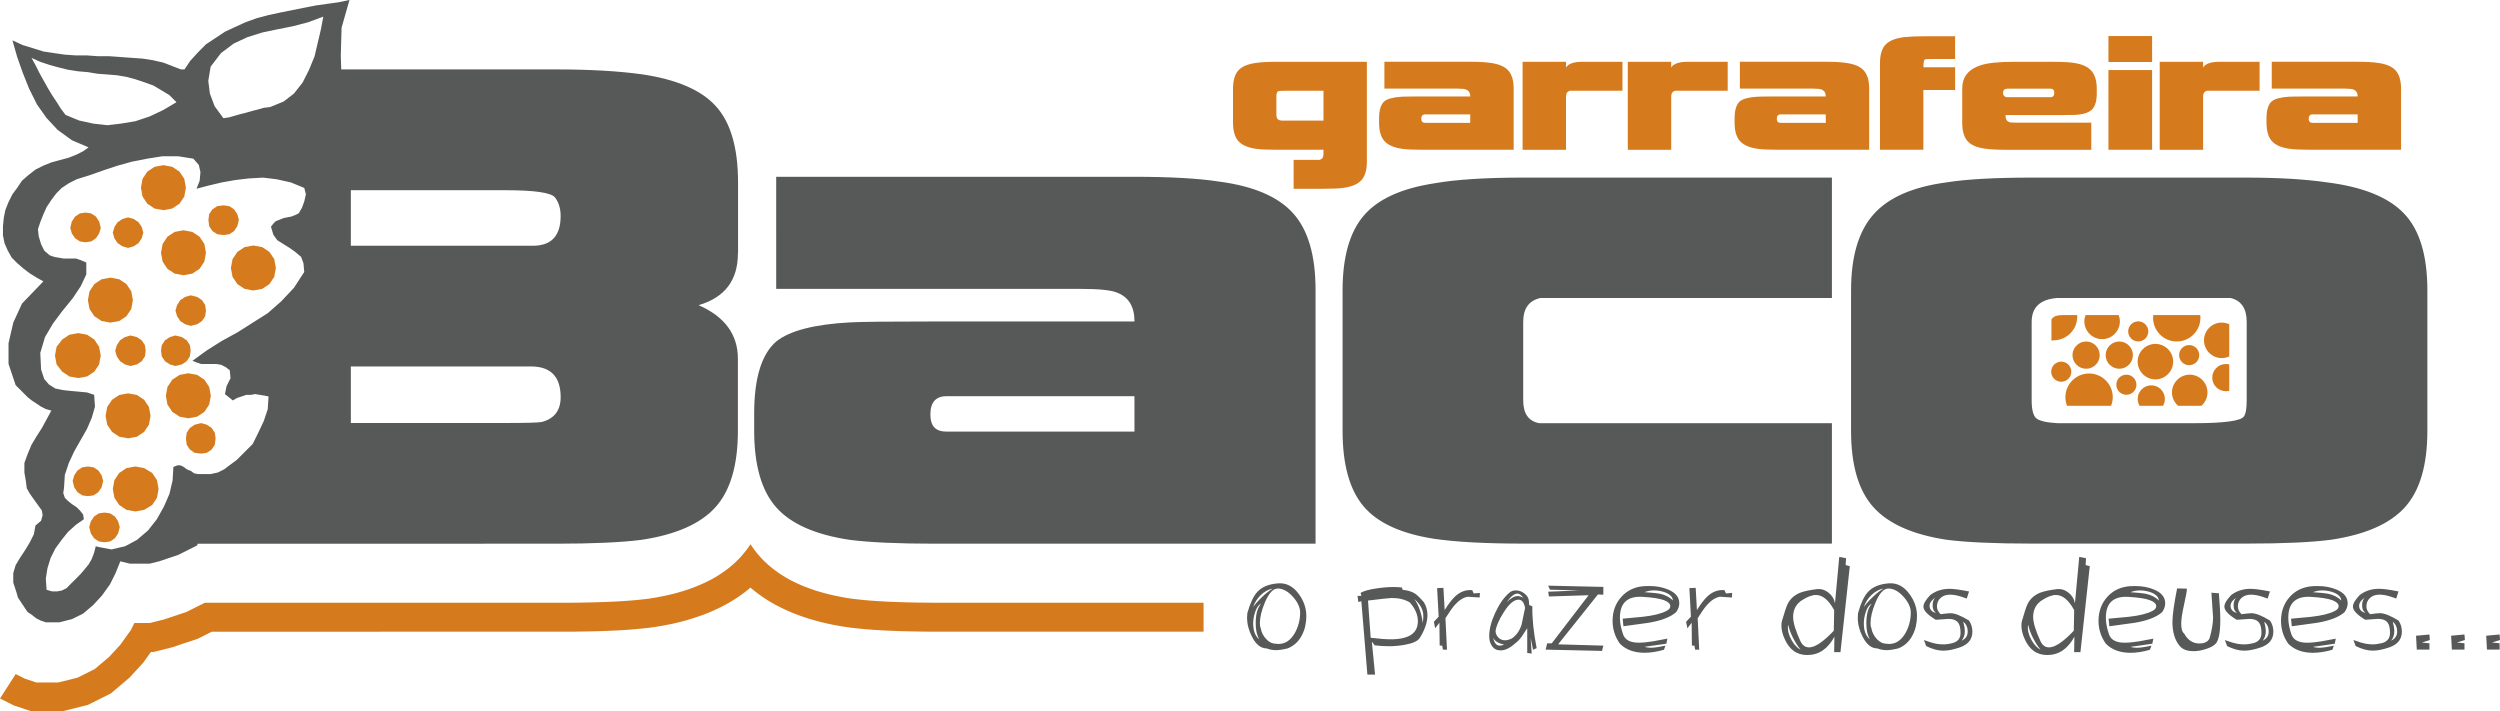 <?xml version="1.0" encoding="UTF-8"?>
<svg id="_Слой_1" data-name="Слой 1" xmlns="http://www.w3.org/2000/svg" viewBox="0 0 765.08 217.72">
  <defs>
    <style>
      .cls-1 {
        fill: #575858;
      }

      .cls-1, .cls-2 {
        fill-rule: evenodd;
      }

      .cls-2, .cls-3 {
        fill: #d57b1d;
      }
    </style>
  </defs>
  <path class="cls-1" d="M761.09,198.8l-.23-4.25,4.1-.38,.12,1.69-2.44,.77,2.32,.23v1.93h-3.87Zm-10.74,0l-.23-4.25,4.09-.38,.12,1.69-2.43,.77,2.31,.23v1.93h-3.86Zm-237.43-11.44c-1.73,1.52-4.57,2.61-8.53,3.25-.79,.13-3.33,.48-7.57,1.04l-.23-2.32c1.36-.13,3.4-.32,6.11-.57,3.27-.36,5.72-.96,7.34-1.82,.74-.38,1.12-.87,1.12-1.46,0-.7-.63-1.29-1.85-1.78-1.32-.52-3.55-.87-6.69-1.05-4.58-.25-6.87,1.87-6.87,6.37,0,1.11,.17,2.31,.5,3.6,.28,1.13,.58,1.92,.89,2.35,.77,1.13,2.23,1.71,4.37,1.71,1.23,0,2.7-.15,4.39-.42,1.47-.28,2.92-.56,4.37-.82l-.31,1.55-6.69,.96c.52,.18,1.17,.28,1.94,.28,1.01,0,2.5-.22,4.48-.66l-.47,1.27c-2.14,.62-4.11,.93-5.91,.93-3.22,0-5.74-.93-7.57-2.78-1.49-2.09-2.24-4.42-2.24-6.99,0-2.91,.9-5.37,2.71-7.37,1.8-1.99,4.15-3.08,7.06-3.26,.39-.02,.89-.03,1.52-.03,2.11,0,4.01,.36,5.72,1.08,2.27,.95,3.4,2.35,3.4,4.2,0,.93-.33,1.84-.97,2.74h0Zm-9.66-6.14c2.32,.16,3.87,.32,4.64,.47,1.73,.36,3.08,1.06,4.06,2.09-.05-1.03-.79-1.84-2.23-2.44-1.11-.43-2.27-.66-3.48-.66-1.05,0-2.04,.18-2.98,.54h0Zm230.75,8.66c.7,1.03,1.04,2.16,1.04,3.4,0,2.34-1.27,3.95-3.82,4.83-1.93,.67-3.63,1.01-5.09,1.01-1.6,0-3.33-.47-5.22-1.4l-.7-1.85,2.08,.7c1.29,.41,2.55,.62,3.79,.62,.95,0,1.91-.13,2.86-.38,1.65-.44,2.47-1.48,2.47-3.13,0-1.44-.24-2.49-.73-3.12-.56-.77-1.55-1.17-2.93-1.17-.18,0-1.48,.1-3.91,.28-2.52-1.53-3.78-2.86-3.78-4.03,0-.9,.69-2.08,2.09-3.55,1.67-1.27,3.64-1.9,5.91-1.9,1.29,0,3.27,.27,5.95,.81l-.7,2.17c-.38-.13-.98-.34-1.81-.62-1.24-.38-2.35-.57-3.33-.57-1.13,0-2.06,.31-2.78,.92-.79,.67-1.2,1.56-1.2,2.67,0,.88,.37,1.67,1.12,2.39,1.49-.2,2.51-.31,3.05-.31,1.29,0,3.17,.74,5.64,2.24h0Zm-10.08-2.4c-.7-.36-1.05-1.1-1.05-2.23s.3-1.89,.89-2.39c-1.21,.79-1.81,1.65-1.81,2.58,0,.54,.19,1.01,.57,1.41,.39,.4,.86,.62,1.4,.64h0Zm7.83,8.58c1.24-.59,1.85-1.52,1.85-2.78s-.44-2.27-1.34-3.02c.31,1.19,.46,2.15,.46,2.9,0,1.15-.32,2.12-.97,2.89h0Zm-14.29-8.69c-1.73,1.52-4.57,2.61-8.54,3.25-.79,.13-3.32,.48-7.57,1.04l-.23-2.32c1.37-.13,3.4-.32,6.11-.57,3.27-.36,5.72-.96,7.34-1.82,.75-.38,1.12-.87,1.12-1.46,0-.7-.63-1.29-1.85-1.78-1.31-.52-3.55-.87-6.68-1.05-4.58-.25-6.88,1.87-6.88,6.37,0,1.11,.17,2.31,.5,3.6,.28,1.13,.58,1.92,.89,2.35,.77,1.13,2.23,1.71,4.37,1.71,1.23,0,2.7-.15,4.41-.42,1.46-.28,2.92-.56,4.36-.82l-.31,1.55-6.68,.96c.51,.18,1.15,.28,1.93,.28,1.01,0,2.5-.22,4.48-.66l-.47,1.27c-2.14,.62-4.1,.93-5.91,.93-3.22,0-5.74-.93-7.57-2.78-1.49-2.09-2.23-4.42-2.23-6.99,0-2.91,.9-5.37,2.7-7.37,1.8-1.99,4.16-3.08,7.08-3.26,.38-.02,.88-.03,1.5-.03,2.11,0,4.01,.36,5.72,1.08,2.27,.95,3.4,2.35,3.4,4.2,0,.93-.33,1.84-.97,2.74h0Zm-9.66-6.14c2.31,.16,3.85,.32,4.63,.47,1.72,.36,3.08,1.06,4.06,2.09-.04-1.03-.79-1.84-2.24-2.44-1.11-.43-2.26-.66-3.48-.66-1.05,0-2.04,.18-2.96,.54h0Zm-46.17,6.14c-1.72,1.52-4.57,2.61-8.54,3.25-.79,.13-3.32,.48-7.57,1.04l-.23-2.32c1.37-.13,3.4-.32,6.11-.57,3.27-.36,5.72-.96,7.34-1.82,.75-.38,1.12-.87,1.12-1.46,0-.7-.62-1.29-1.85-1.78-1.31-.52-3.55-.87-6.69-1.05-4.58-.25-6.87,1.87-6.87,6.37,0,1.11,.17,2.31,.5,3.6,.29,1.13,.58,1.92,.89,2.35,.77,1.13,2.24,1.71,4.38,1.71,1.23,0,2.7-.15,4.39-.42,1.47-.28,2.93-.56,4.37-.82l-.31,1.55-6.69,.96c.52,.18,1.17,.28,1.94,.28,1.01,0,2.5-.22,4.48-.66l-.47,1.27c-2.14,.62-4.11,.93-5.91,.93-3.22,0-5.74-.93-7.57-2.78-1.49-2.09-2.25-4.42-2.25-6.99,0-2.91,.91-5.37,2.71-7.37,1.8-1.99,4.16-3.08,7.06-3.26,.39-.02,.89-.03,1.52-.03,2.11,0,4.01,.36,5.72,1.08,2.27,.95,3.4,2.35,3.4,4.2,0,.93-.33,1.84-.96,2.74h0Zm-9.67-6.14c2.32,.16,3.87,.32,4.64,.47,1.73,.36,3.08,1.06,4.06,2.09-.04-1.03-.79-1.84-2.23-2.44-1.11-.43-2.27-.66-3.48-.66-1.05,0-2.04,.18-2.98,.54h0Zm42.71,8.66c.69,1.03,1.04,2.16,1.04,3.4,0,2.34-1.27,3.95-3.83,4.83-1.92,.67-3.63,1.01-5.1,1.01-1.59,0-3.34-.47-5.21-1.4l-.7-1.85,2.08,.7c1.29,.41,2.55,.62,3.79,.62,.95,0,1.91-.13,2.86-.38,1.64-.44,2.47-1.48,2.47-3.13,0-1.44-.24-2.49-.73-3.12-.57-.77-1.55-1.17-2.93-1.17-.18,0-1.48,.1-3.91,.28-2.52-1.53-3.78-2.86-3.78-4.03,0-.9,.69-2.08,2.09-3.55,1.67-1.27,3.64-1.9,5.91-1.9,1.28,0,3.27,.27,5.95,.81l-.7,2.17c-.38-.13-.99-.34-1.81-.62-1.24-.38-2.35-.57-3.33-.57-1.13,0-2.06,.31-2.78,.92-.79,.67-1.2,1.56-1.2,2.67,0,.88,.37,1.67,1.12,2.39,1.49-.2,2.51-.31,3.05-.31,1.29,0,3.17,.74,5.64,2.24h0Zm-10.09-2.4c-.69-.36-1.04-1.1-1.04-2.23s.3-1.89,.89-2.39c-1.22,.79-1.82,1.65-1.82,2.58,0,.54,.2,1.01,.58,1.41,.39,.4,.85,.62,1.39,.64h0Zm7.85,8.58c1.24-.59,1.85-1.52,1.85-2.78s-.44-2.27-1.36-3.02c.32,1.19,.47,2.15,.47,2.9,0,1.15-.32,2.12-.96,2.89h0Zm-63.05-15.76c-2.3,.28-4.01,.66-5.15,1.12-1.72,.72-2.97,1.87-3.75,3.43-.38,.81-.95,2.5-1.69,5.1-.13,.43-.19,.92-.19,1.47,0,1.33,.36,2.77,1.08,4.3,.72,1.53,1.61,2.69,2.67,3.46,1.15,.85,2.54,1.27,4.17,1.27,3.53,0,6.29-1.87,8.3-5.6l-.08,4.71h1.93l2.86-26.3-1.27-.35,.12-2.09-2.08-.39-1.31,14.18c-.23-1.31-.9-2.39-1.99-3.26-1.1-.86-2.3-1.22-3.61-1.06h0Zm-4.45,3.36c1.62-1.06,3.04-1.58,4.25-1.58,2.04,0,3.9,1.55,5.57,4.63l-.12,6.3c-3.2,3.4-5.72,5.1-7.57,5.1-1.16,0-2.03-.64-2.62-1.9-1.49-3.2-2.24-5.67-2.24-7.46,0-2.21,.91-3.92,2.74-5.1h0Zm-.47,15.14c-1.01-.49-1.92-1.45-2.74-2.89-.77-1.37-1.15-2.65-1.15-3.82,0-.34,.03-.63,.12-.89,.2,1.15,.69,2.5,1.46,4.01,.72,1.42,1.49,2.62,2.32,3.59h0Zm-21.9-8.92c.69,1.03,1.04,2.16,1.04,3.4,0,2.34-1.27,3.95-3.82,4.83-1.93,.67-3.63,1.01-5.1,1.01-1.59,0-3.33-.47-5.21-1.4l-.7-1.85,2.09,.7c1.29,.41,2.55,.62,3.79,.62,.95,0,1.91-.13,2.86-.38,1.64-.44,2.47-1.48,2.47-3.13,0-1.44-.24-2.49-.73-3.12-.57-.77-1.55-1.17-2.93-1.17-.18,0-1.48,.1-3.91,.28-2.52-1.53-3.79-2.86-3.79-4.03,0-.9,.7-2.08,2.1-3.55,1.67-1.27,3.64-1.9,5.91-1.9,1.28,0,3.27,.27,5.95,.81l-.7,2.17c-.38-.13-.99-.34-1.82-.62-1.23-.38-2.34-.57-3.32-.57-1.13,0-2.07,.31-2.78,.92-.79,.67-1.2,1.56-1.2,2.67,0,.88,.37,1.67,1.12,2.39,1.49-.2,2.51-.31,3.05-.31,1.29,0,3.17,.74,5.64,2.24h0Zm-10.09-2.4c-.69-.36-1.04-1.1-1.04-2.23s.3-1.89,.89-2.39c-1.22,.79-1.82,1.65-1.82,2.58,0,.54,.2,1.01,.58,1.41,.39,.4,.85,.62,1.39,.64h0Zm7.85,8.58c1.24-.59,1.85-1.52,1.85-2.78s-.44-2.27-1.36-3.02c.32,1.19,.47,2.15,.47,2.9,0,1.15-.32,2.12-.96,2.89h0Zm-13.67-7.57c0,2.21-.46,4.18-1.36,5.91-1.01,1.94-2.47,3.27-4.36,4.02-1.45,.36-2.65,.54-3.6,.54s-1.91-.18-2.86-.54c-1.75,0-3.23-1.18-4.44-3.52-1.01-1.98-1.51-3.94-1.51-5.88,0-.49,.03-.95,.08-1.39,.85-3.04,1.86-5.2,3.05-6.49,1.42-1.55,3.57-2.43,6.45-2.63,2.45-.16,4.52,.92,6.22,3.24,1.56,2.12,2.33,4.35,2.33,6.73h0Zm-8.78-8.39c-1.42,0-2.73,1.45-3.94,4.33-1.01,2.45-1.5,4.52-1.5,6.23,0,.69,.07,1.17,.23,1.46,.23,1.42,.87,2.65,1.93,3.67,.81,.77,1.66,1.17,2.59,1.2,.33,.05,.66,.07,.96,.07,2.05,0,3.73-1.13,5.02-3.4,1.06-1.93,1.59-4,1.59-6.22,0-1.49-.69-3.04-2.05-4.64-1.57-1.8-3.18-2.71-4.83-2.71h0Zm-5.09,4.68c-.77,.31-1.4,1.2-1.85,2.67-.37,1.15-.55,2.28-.55,3.36,0,2.24,.63,3.85,1.86,4.83-.73-1.21-1.09-2.83-1.09-4.87,0-2.81,.55-4.8,1.63-5.98h0Zm3.63-4.64c-1.33,.18-2.58,.85-3.76,2.01-1.07,1.06-1.83,2.27-2.28,3.63,.68-.99,1.61-2.02,2.79-3.13,1.25-1.21,2.33-2.04,3.25-2.51h0Zm-20.48,.16c-2.3,.28-4,.66-5.13,1.12-1.73,.72-2.98,1.87-3.75,3.43-.39,.81-.95,2.5-1.71,5.1-.13,.43-.19,.92-.19,1.47,0,1.33,.36,2.77,1.08,4.3,.72,1.53,1.61,2.69,2.67,3.46,1.15,.85,2.55,1.27,4.17,1.27,3.53,0,6.3-1.87,8.3-5.6l-.07,4.71h1.93l2.86-26.3-1.27-.35,.12-2.09-2.08-.39-1.31,14.18c-.23-1.31-.9-2.39-1.99-3.26-1.09-.86-2.3-1.22-3.61-1.06h0Zm-4.45,3.36c1.62-1.06,3.04-1.58,4.26-1.58,2.03,0,3.88,1.55,5.56,4.63l-.12,6.3c-3.2,3.4-5.72,5.1-7.57,5.1-1.17,0-2.03-.64-2.63-1.9-1.49-3.2-2.24-5.67-2.24-7.46,0-2.21,.92-3.92,2.74-5.1h0Zm-.46,15.14c-1-.49-1.92-1.45-2.74-2.89-.77-1.37-1.15-2.65-1.15-3.82,0-.34,.04-.63,.12-.89,.2,1.15,.7,2.5,1.47,4.01,.72,1.42,1.49,2.62,2.31,3.59h0Zm-81.87,.04l-.74-3.63,.32,4.8-1.36-.2v-7.57l-1.67,2.55c-.68,.93-1.38,1.65-2.11,2.16-1.55,1.4-3.02,2.08-4.39,2.08-1.15,0-2.03-.45-2.65-1.39-.55-.79-.82-1.79-.82-2.98,0-2.14,.63-4.54,1.88-7.22,1.25-2.68,2.68-4.7,4.3-6.07,.54-.47,1.19-.7,1.94-.7,1.01,0,1.92,.34,2.74,1.01,.74,.59,1.18,1.29,1.27,2.09,0,.05,.04,.52,.12,1.39l.96,.39c-.07,3.71,.36,7.97,1.31,12.79l-1.11,.5Zm-8.12-14.53c1.29-1.26,2.42-1.9,3.37-1.9,.56,0,1.15,.18,1.78,.54-.63-.87-1.24-1.31-1.85-1.31-.91,0-2,.89-3.29,2.67h0Zm-3.36,8.85c.05,.78,.35,1.43,.89,1.97,.54,.54,1.2,.81,1.97,.81,.65,0,1.33-.18,2.08-.54,1.39-.9,2.39-2.3,3.02-4.2l1.08-5.18c-.31-1.67-.98-2.51-2.01-2.51-1.39,0-2.91,1.29-4.55,3.9-1.47,2.32-2.3,4.24-2.48,5.76h0Zm-.73,1.89c.31,1.68,.97,2.52,2,2.52,.41,0,.88-.11,1.4-.32-1.88-.36-3.02-1.09-3.4-2.2h0Zm-22.49,.2c-.59,.92-2.05,1.61-4.41,2.04-1.6,.31-3.27,.47-5.02,.47-1.39,0-2.84-.09-4.33-.28l-.88-1.11,.99,10.08h-2.35l-1.85-22.45-.93,.23-.23-1.89h1.17l-.23-.92c.97-.57,2.62-1.03,4.9-1.36,1.83-.28,3.55-.42,5.14-.42,.98,0,1.85,.05,2.63,.15l.16,.7c1.57,.16,2.82,.53,3.75,1.12,.72,.47,1.66,1.38,2.82,2.74,.7,1.19,1.05,2.49,1.05,3.9,0,2.14-.78,4.47-2.36,7h0Zm-1.62-11.94c1.33,1.91,2.2,4.37,2.58,7.38,.11-.92,.16-1.66,.16-2.2,0-1.85-.91-3.58-2.74-5.18h0Zm-1.39,1.05c-1.55-.93-3.39-1.37-5.53-1.36-.9,.03-3.32,.29-7.27,.78l.82,11.39c2.7,.32,4.74,.47,6.14,.47,5.54,0,8.3-1.84,8.3-5.53,0-1.98-.82-3.9-2.47-5.75h0Zm-31.67,4.13c0,2.21-.46,4.18-1.36,5.91-1.01,1.94-2.46,3.27-4.36,4.02-1.45,.36-2.65,.54-3.6,.54s-1.91-.18-2.86-.54c-1.75,0-3.23-1.18-4.44-3.52-1.01-1.98-1.52-3.94-1.52-5.88,0-.49,.03-.95,.08-1.39,.85-3.04,1.87-5.2,3.05-6.49,1.42-1.55,3.57-2.43,6.45-2.63,2.45-.16,4.52,.92,6.23,3.24,1.55,2.12,2.32,4.35,2.32,6.73h0Zm-8.78-8.39c-1.41,0-2.73,1.45-3.94,4.33-1.01,2.45-1.5,4.52-1.5,6.23,0,.69,.07,1.17,.23,1.46,.23,1.42,.87,2.65,1.92,3.67,.81,.77,1.66,1.17,2.59,1.2,.33,.05,.66,.07,.97,.07,2.05,0,3.74-1.13,5.02-3.4,1.06-1.93,1.59-4,1.59-6.22,0-1.49-.69-3.04-2.05-4.64-1.57-1.8-3.18-2.71-4.83-2.71h0Zm-5.09,4.68c-.77,.31-1.4,1.2-1.85,2.67-.37,1.15-.55,2.28-.55,3.36,0,2.24,.62,3.85,1.86,4.83-.72-1.21-1.09-2.83-1.09-4.87,0-2.81,.55-4.8,1.63-5.98h0Zm3.63-4.64c-1.33,.18-2.58,.85-3.76,2.01-1.07,1.06-1.83,2.27-2.28,3.63,.68-.99,1.61-2.02,2.78-3.13,1.25-1.21,2.33-2.04,3.25-2.51h0Zm50.26-.15l.47,8.73-1.46,1.55,.38,2.01,1.31-1.71,.08,7h.77l.23,1.23h1.24l-.47-9.62c1.18-1.89,2.14-3.23,2.86-4.06,1.29-1.44,2.61-2.28,3.94-2.51l3.67,.23,.07-1.4-1.89,.16-.46-1.01c-1.85-.16-3.53,.42-5.03,1.74-1.01,.88-2.14,2.33-3.4,4.36l-.38-6.8-1.94,.08Zm33.99-.77l.55,1.23,8.96,.23-9.51,.39,.23,1.46,12.14-.38-11.28,14.72h-1.4l-.47,1.93,17.27,.39,.39-1.62-13.84-.39,12.18-15.26,1.66,.07v-2.39l-16.89-.38Zm43.21,.77l.47,8.73-1.47,1.55,.39,2.01,1.31-1.71,.07,7h.77l.23,1.23h1.24l-.47-9.62c1.19-1.89,2.14-3.23,2.86-4.06,1.29-1.44,2.61-2.28,3.94-2.51l3.68,.23,.07-1.4-1.89,.16-.47-1.01c-1.85-.16-3.53,.42-5.02,1.74-1.01,.88-2.14,2.33-3.4,4.36l-.38-6.8-1.94,.08Zm149.25,.07l3.01,.08c0,.67-.28,2.3-.87,4.87-.57,2.57-.87,4.52-.87,5.83,0,1.6,.3,2.59,.89,3.01,1.11,2.04,2.66,3.06,4.64,3.06,1.68,0,2.73-.56,3.17-1.66,.7-2.5,1.05-4.62,1.05-6.34,0,.11-.17-2.4-.51-7.53l2.29,.16c.28,3.45,.43,6.18,.43,8.19,0,3.88-.5,6.32-1.47,7.31-.67,.67-1.73,1.22-3.17,1.65-1.26,.39-2.45,.58-3.56,.58-1.93,0-3.35-.54-4.25-1.62-1.47-1.78-2.2-4.23-2.2-7.34,0-2.03,.48-5.45,1.43-10.24h0Zm73.36,18.74l-.23-4.25,4.1-.38,.12,1.69-2.44,.77,2.32,.23v1.93h-3.87Zm0,0"/>
  <path class="cls-1" d="M225.82,77.56c0,8.21-4,13.48-12.02,15.83,8.02,3.52,12.02,8.99,12.02,16.41v22c0,10.56-2.3,18.37-6.89,23.45-4.59,5.08-12.17,8.41-22.71,9.97-6.07,.78-14.76,1.17-26.09,1.17H60.5l-.16,.53-2.91,1.46-2.91,1.45-5.82,1.95-2.9,.72h-6.07l-2.91-.72-1.46,3.63-1.69,3.4-2.43,3.4-2.67,2.91-3.16,2.67-3.4,1.69-3.88,.97h-4.13l-1.45-.49-1.46-.73-1.21-.96-1.46-.98-.97-1.45-.96-1.46-.98-1.45-.49-1.71-.96-2.91v-2.91l.72-2.43,1.46-2.43,1.45-2.18,1.46-2.43,1.21-2.42,.49-2.67,1.71-1.46,.48-1.69-.23-1.46-2.44-3.39-1.21-1.71-.97-1.69-.24-1.95-.49-2.9v-2.91l.97-2.67,1.22-2.91,1.45-2.43,1.71-2.67,2.9-5.34-1.69-.48-1.45-.73-1.46-.98-1.45-.96-1.22-.98-1.21-1.22-1.22-1.21-1.22-1.22-2.18-6.54v-6.31l1.46-6.31,2.67-5.82,6.54-6.79-2.18-1.22-1.94-1.21-1.94-1.46-1.95-1.69-1.69-1.69-1.22-2.19-.96-2.18-.49-2.42v-2.67l.24-2.67,.49-2.43,.96-2.42,1.22-2.43,1.45-1.95,1.46-2.18,1.94-1.69,2.18-1.71,2.42-1.21,2.43-.98,2.67-.73,2.68-.72,2.42-.97,1.94-.98,1.69-1.21-5.09-2.18-4.36-3.16-3.4-3.64-2.91-4.12-2.43-4.86-1.94-4.85-1.71-4.85-1.45-5.09,3.16,1.45,3.16,.97,3.14,.98,3.16,.48,3.4,.49,3.4,.24h3.39l3.4,.24h3.4l6.8,.49,3.39,.24,3.16,.49,3.16,.72,3.16,1.22,2.29,.88h1.09l1.72-2.58,2.43-2.67,2.42-2.43,5.83-3.87,3.16-1.46,3.16-1.45,3.4-1.22,3.63-.96,3.4-.73,3.64-.73,3.63-.73,3.64-.72,3.4-.49,3.63-.49,3.4-.73-2.42,8.49-.24,8.49,.13,4.28h65.74c10.16,0,18.86,.49,26.09,1.47,10.75,1.56,18.37,4.83,22.86,9.82,4.5,4.99,6.75,12.75,6.75,23.31v21.7Zm517.03,54.29c0,10.53-2.3,18.33-6.88,23.4-4.57,5.06-12.13,8.38-22.66,9.94-5.84,.77-14.53,1.17-26.03,1.17h-65.23c-11.5,0-20.28-.39-26.32-1.17-10.34-1.57-17.8-4.88-22.38-9.94-4.58-5.07-6.87-12.88-6.87-23.4v-42.99c0-10.34,2.29-18.09,6.87-23.25,4.57-5.17,12.04-8.43,22.38-9.8,6.03-.97,14.82-1.46,26.32-1.46h65.23c9.94,0,18.23,.49,24.85,1.46,10.93,1.37,18.78,4.53,23.55,9.5,4.78,4.98,7.17,12.83,7.17,23.55v42.99Zm-55.29-9.36v-23.99c0-4.09-1.65-6.53-4.97-7.31h-52.95c-5.26,.39-7.89,2.83-7.89,7.31v23.99c0,2.92,.49,4.78,1.46,5.56,.98,.78,3.11,1.27,6.43,1.46h41.83c9.17,0,14.23-.68,15.21-2.04,.59-.78,.88-2.43,.88-4.98h0Zm-126.94,43.87h-94.47c-11.51,0-20.58-.49-27.2-1.46-10.14-1.56-17.36-4.87-21.65-9.94s-6.43-12.77-6.43-23.11v-42.99c0-10.14,2.14-17.75,6.43-22.82,4.29-5.06,11.51-8.38,21.65-9.94,6.63-1.17,15.69-1.75,27.2-1.75h94.47v36.85h-89.21c-3.51,.77-5.26,3.22-5.26,7.31v23.99c0,4.1,1.65,6.44,4.97,7.02h89.5v36.85Zm-158.02,.03h-116.4c-11.33,0-20.03-.39-26.09-1.17-10.55-1.56-18.08-4.88-22.58-9.97-4.49-5.08-6.73-12.9-6.73-23.45v-5.28c0-10.76,2.24-18.08,6.73-21.99,4.11-3.32,11.64-5.27,22.58-5.87,3.33-.19,12.02-.28,26.09-.28h60.99c0-4.5-1.76-7.44-5.27-8.8-1.76-.78-5.48-1.17-11.14-1.17h-93.24V54.1h109.37c11.14,0,19.83,.49,26.09,1.46,10.55,1.37,18.13,4.6,22.71,9.68,4.59,5.08,6.89,12.9,6.89,23.46v77.7Zm-55.42-34.3v-10.85h-57.46c-3.33,0-4.99,1.87-4.99,5.57s1.66,5.28,4.99,5.28h57.46ZM154.57,58.21h-47.2v17h55.7c5.67,0,8.5-3.03,8.5-9.09,0-2.34-.58-4.25-1.76-5.72-1.17-1.46-6.26-2.19-15.25-2.19h0Zm8.5,53.95h-55.7v17.29h47.2c6.26,0,9.98-.1,11.14-.29,3.91-.98,5.87-3.53,5.87-7.62,0-6.06-2.84-9.19-8.5-9.38h0ZM68.35,36.15l-2.67-3.64-1.45-3.88-.49-3.89,.73-4.36,3.16-4.13,3.88-2.91,4.13-1.94,4.61-1.45,4.61-.97,4.86-.97,4.61-1.21,4.61-1.71-.73,3.89-.97,4.12-.97,4.13-1.69,4.12-1.95,3.88-2.67,3.4-3.14,2.43-4.13,1.69-1.94,.24-1.71,.49-1.94,.49-1.69,.49-1.95,.49-1.69,.48-1.69,.49-1.71,.24Zm-48.28-.97l-1.46-1.94-1.21-1.94-1.46-2.18-1.45-2.43-1.22-2.19-1.21-2.18-1.22-2.43-1.21-2.18,2.67,1.21,2.91,.97,2.67,.73,2.91,.72,3.14,.49,2.91,.24,2.91,.49,3.16,.24,2.91,.24,2.91,.49,2.67,.72,2.91,.97,2.67,.97,2.42,1.45,2.43,1.46,2.18,2.18-4.12,2.43-4.12,1.94-4.38,1.46-4.36,.72-4.13,.49-4.36-.49-4.37-.96-4.12-1.71Zm10.19,132.23l-.96-.24-.49,1.95-.73,1.94-.97,1.69-1.21,1.46-1.22,1.45-1.45,1.46-1.46,1.45-1.45,1.46-1.46,.72-1.45,.24h-1.46l-1.69-.49-.24-3.39,.49-3.16,.97-3.16,1.45-2.91,1.94-2.67,1.95-2.43,2.42-2.18,2.43-1.7-.24-1.45-.97-1.22-.96-.96-1.46-.98-1.21-.97-.98-.96-.49-1.46,.24-1.69,.24-3.88,1.22-3.63,1.69-3.64,3.87-6.8,1.46-3.39,.98-3.4-.24-3.64-2.19-.73-2.42-.23-2.67-.24-2.18-.24-2.43-.49-1.94-1.22-1.46-1.69-.96-2.91-.24-5.09,1.45-4.85,2.43-4.13,2.91-3.88,3.16-3.88,2.42-3.64,1.71-3.63v-3.64l-1.71-.73-1.45-.49h-3.88l-1.21-.23-1.46-.24-1.45-.49-1.71-1.46-.96-1.94-.73-2.43-.24-2.18,.73-2.19,.96-2.42,.98-2.18,1.45-2.18,1.46-1.94,1.69-1.71,2.19-1.45,2.42-1.22,3.88-1.21,4.13-1.46,4.36-1.45,4.37-1.22,4.85-.96,4.61-.73h4.85l4.62,.73,1.69,1.94,.49,2.18-.24,2.67-.97,2.42,3.64-.96,4.12-.98,4.13-.73,4.12-.49,4.37-.24,4.12,.49,4.37,.97,4.12,1.69,.49,1.95-.49,2.18-.72,1.94-.97,1.69-.98,.49-1.21,.49-1.22,.24-1.21,.24-2.44,.97-.72,.72-.73,.97,.73,2.43,1.21,1.69,1.95,1.22,1.94,1.22,1.69,1.21,1.71,1.46,.72,1.94,.24,2.67-3.16,4.85-3.88,4.13-4.13,3.63-9.21,5.83-4.86,2.67-4.61,2.91-4.36,3.16,1.21,.49,1.46,.49h4.61l1.46,.24,1.45,.72,1.22,.97,.23,2.43-1.21,2.42-.49,2.43,2.42,1.95,1.22-.73,1.45-.49,1.46-.49h1.45l1.22-.24,1.45,.24,1.46,.24,1.21,.24-.24,3.88-1.21,3.63-1.71,3.64-1.69,3.4-4.85,4.85-1.95,1.45-1.94,1.46-1.94,.97-2.18,.48h-3.88l-1.21-.24-.97-.72-1.22-.49-.97-.73-.97-.49h-.98l-1.21,.49-.24,4.13-.97,4.12-1.69,3.89-2.18,3.88-2.67,3.4-3.4,2.91-3.64,1.94-4.12,.97-3.89-.73Zm0,0"/>
  <rect class="cls-3" x="645.25" y="21.44" width="13.36" height="24.39"/>
  <rect class="cls-3" x="645.25" y="11.03" width="13.36" height="7.94"/>
  <path class="cls-2" d="M598.31,27.55h-9.7v18.28h-13.28V19.4c0-2.63,.56-4.53,1.69-5.73,1.12-1.2,3-1.96,5.62-2.29,1.59-.18,3.6-.28,6.05-.28h9.63v6.96h-6.74c-1.55,0-2.39,.04-2.53,.14-.28,.19-.42,.99-.42,2.39h9.7v6.96Zm0,0"/>
  <path class="cls-2" d="M528.73,27.77h-16.02c-.85,.19-1.27,.77-1.27,1.76v16.31h-13.28V18.91h13.28v1.75c.71-1.17,2.39-1.75,5.06-1.75h12.23v8.85Zm0,0"/>
  <path class="cls-2" d="M496.53,27.77h-16.02c-.85,.19-1.26,.77-1.26,1.76v16.31h-13.29V18.91h13.29v1.75c.7-1.17,2.38-1.75,5.05-1.75h12.23v8.85Zm0,0"/>
  <path class="cls-2" d="M734.8,45.83h-27.9c-2.71,0-4.8-.09-6.26-.29-2.52-.37-4.33-1.17-5.41-2.39-1.07-1.22-1.61-3.09-1.61-5.62v-1.26c0-2.57,.54-4.33,1.61-5.27,.98-.79,2.79-1.26,5.41-1.41,.81-.04,2.89-.07,6.26-.07h14.62c0-1.08-.42-1.78-1.27-2.11-.42-.19-1.31-.29-2.67-.29h-22.35v-8.22h26.22c2.67,0,4.75,.12,6.26,.35,2.53,.33,4.34,1.1,5.44,2.32,1.1,1.22,1.65,3.09,1.65,5.63v18.63Zm-13.28-8.23v-2.59h-13.78c-.79,0-1.2,.44-1.2,1.33,0,.84,.4,1.26,1.2,1.26h13.78Zm0,0"/>
  <path class="cls-2" d="M641.68,28.54c0,2.34-.48,3.99-1.44,4.96-.97,.95-2.64,1.52-5.03,1.65-.66,.04-2.94,.07-6.88,.07h-14.55c-.09,1.31,.42,2.07,1.55,2.26,.43,.04,1.2,.06,2.32,.06h22.35v8.3h-26.22c-2.72,0-4.87-.12-6.47-.36-2.48-.37-4.23-1.17-5.26-2.38-1.04-1.22-1.55-3.09-1.55-5.62v-10.34c0-3.56,1.87-5.95,5.62-7.17,2.15-.7,5.51-1.05,10.05-1.05h12.16c3,0,5.16,.12,6.47,.35,2.44,.37,4.19,1.18,5.26,2.43,1.08,1.24,1.62,3.08,1.62,5.52v1.33Zm-14.2,1.2c.79,0,1.2-.44,1.2-1.33s-.4-1.27-1.2-1.27h-13.07c-.94,0-1.41,.43-1.41,1.27,0,.89,.47,1.33,1.41,1.33h13.07Zm0,0"/>
  <path class="cls-2" d="M572.03,45.83h-27.9c-2.72,0-4.81-.09-6.26-.29-2.53-.37-4.33-1.17-5.41-2.39-1.08-1.22-1.62-3.09-1.62-5.62v-1.26c0-2.57,.54-4.33,1.62-5.27,.98-.79,2.78-1.26,5.41-1.41,.79-.04,2.88-.07,6.26-.07h14.61c0-1.08-.42-1.78-1.26-2.11-.43-.19-1.31-.29-2.68-.29h-22.34v-8.22h26.21c2.68,0,4.77,.12,6.26,.35,2.53,.33,4.35,1.1,5.45,2.32,1.1,1.22,1.65,3.09,1.65,5.63v18.63Zm-13.29-8.23v-2.59h-13.78c-.79,0-1.2,.44-1.2,1.33,0,.84,.4,1.26,1.2,1.26h13.78Zm0,0"/>
  <path class="cls-2" d="M463.22,45.83h-27.9c-2.71,0-4.8-.09-6.25-.29-2.53-.37-4.34-1.17-5.41-2.39-1.08-1.22-1.62-3.09-1.62-5.62v-1.26c0-2.57,.54-4.33,1.62-5.27,.98-.79,2.79-1.26,5.41-1.41,.79-.04,2.88-.07,6.25-.07h14.63c0-1.08-.43-1.78-1.27-2.11-.41-.19-1.3-.29-2.67-.29h-22.34v-8.22h26.21c2.67,0,4.75,.12,6.26,.35,2.53,.33,4.34,1.1,5.44,2.32,1.1,1.22,1.65,3.09,1.65,5.63v18.63Zm-13.28-8.23v-2.59h-13.78c-.79,0-1.2,.44-1.2,1.33,0,.84,.4,1.26,1.2,1.26h13.78Zm0,0"/>
  <path class="cls-2" d="M418.31,49.48c0,2.53-.55,4.41-1.65,5.63-1.1,1.22-2.91,2.01-5.44,2.38-1.45,.19-3.54,.28-6.26,.28h-9.07v-8.85h7.87c.85-.15,1.27-.73,1.27-1.76v-1.33h-14.41c-2.71,0-4.8-.09-6.26-.29-2.52-.37-4.33-1.17-5.41-2.39-1.07-1.22-1.61-3.11-1.61-5.68v-10.26c0-2.53,.54-4.41,1.61-5.63,1.08-1.22,2.89-1.99,5.41-2.32,1.55-.23,3.63-.35,6.26-.35h27.69v30.57Zm-13.28-21.72h-10.61c-1.74,0-2.81,.04-3.2,.14-.4,.1-.6,.64-.6,1.62v5.69c0,1.13,.58,1.69,1.76,1.69h12.65v-9.14Zm0,0"/>
  <path class="cls-2" d="M368.34,193.32h-83.2s-1.06-.01-1.06-.01l-1.05-.02h-1.04s-1.02-.02-1.02-.02l-1.02-.02-.99-.02-.97-.02-.97-.03-.95-.02-.94-.03-.92-.03-.91-.04-.9-.04-.89-.04-.87-.04-.86-.04-1.68-.11-1.63-.11-.79-.07-.78-.06-.78-.07-.75-.07-.75-.07-.74-.08-.72-.08-.72-.08-.9-.12-1.38-.21-1.21-.2-1.2-.22-1.19-.23-1.17-.24-1.17-.27-1.17-.28-1.15-.31-1.13-.32-1.12-.33-1.12-.36-1.11-.37-1.09-.39-1.08-.41-1.08-.43-1.08-.47-1.06-.49-1.05-.5-1.03-.53-1.03-.55-1.02-.58-.99-.6-.98-.64-.97-.66-.95-.69-.94-.72-.92-.74-.49-.42-.6,.51-.92,.73-.94,.71-.95,.68-.97,.66-.99,.62-.99,.59-1.02,.58-1.03,.55-1.03,.52-1.05,.5-1.06,.49-1.08,.46-1.08,.43-1.08,.41-2.2,.76-1.12,.35-1.12,.34-1.14,.32-1.15,.3-1.15,.28-1.17,.27-1.18,.24-1.18,.23-1.2,.22-1.21,.2-1.38,.21-.9,.12-.72,.08-.72,.08-.74,.08-.75,.07-.75,.07-.78,.07-.78,.06-.79,.07-1.63,.11-1.67,.11-.86,.04-.87,.04-.89,.04-.9,.04-.91,.04-.92,.03-.94,.03-.95,.02-.96,.03-.98,.02-.99,.02-1.02,.02h-1.02s-1.04,.02-1.04,.02l-1.05,.02h-2.14s-108.19,.01-108.19,.01l-4.38,2.19-4.15,1.37-3.59,1.21-5.73,1.43h-.79l-2.36,3.3-4.19,4.56-5.68,4.81-7.08,3.54-7.93,1.98H9.67l-5.39-1.8-4.28-2.14,4.8-7.49,2.87,1.44,3.44,1.14h6.7l5.93-1.48,5.25-2.63,4.44-3.75,3.45-3.76,3.18-4.45,1.06-2.13h4.72l4.33-1.08,3.27-1.09,3.55-1.19,5.69-2.84h111.3s2.07-.03,2.07-.03h1.01s1-.02,1-.02l.98-.02,.97-.02,.95-.02,.94-.02,.92-.03,.91-.03,.89-.03,.88-.03,.87-.04,.86-.03,.84-.04,.82-.05,.81-.04,.79-.05,1.55-.11,.75-.05,.74-.06,1.44-.13,1.38-.15,1.33-.15,.74-.09,1.18-.18,1.09-.18,1.08-.2,1.07-.21,1.05-.22,1.04-.23,2.03-.51,.99-.29,.97-.28,.98-.31,.95-.32,.93-.34,.93-.35,.91-.37,.9-.38,.89-.4,.87-.41,.85-.43,.85-.44,.83-.48,.82-.49,.79-.5,.77-.53,.76-.54,.75-.56,.73-.58,.7-.59,.7-.62,.67-.64,.66-.66,.62-.68,.62-.71,.59-.72,.58-.74,.54-.76,.53-.78,.04-.05,.5,.76,.54,.76,.55,.74,.58,.72,.62,.71,.62,.69,.65,.67,.66,.63,.69,.63,.71,.6,.72,.59,.74,.56,.76,.55,.77,.52,.79,.51,.81,.49,.82,.47,.84,.46,.85,.44,.87,.41,.89,.4,.9,.39,.91,.36,.92,.35,.93,.34,.95,.33,.97,.31,.98,.28,.99,.28,1.01,.27,1.02,.25,1.04,.23,1.05,.22,1.07,.21,1.08,.2,1.09,.18,1.17,.18,.75,.09,.66,.07,.67,.07,1.38,.15,1.44,.13,.74,.06,.75,.05,1.55,.11,.79,.05,.82,.04,.82,.05,.83,.04,.86,.03,.87,.04,.88,.03,.89,.03,.91,.03,.92,.03,.94,.02,.95,.02,.96,.02,.99,.02h.99s1.01,.02,1.01,.02l2.08,.02h1.06s82.08,.01,82.08,.01v8.84Zm0,0"/>
  <path class="cls-2" d="M63.78,67.26l.24,1.97,.98,1.47,1.48,.98,1.96,.25,1.73-.25,1.47-.98,.98-1.47,.49-1.97-.49-1.72-.98-1.47-1.47-.98-1.73-.25-1.96,.25-1.48,.98-.98,1.47-.24,1.72Zm0,0"/>
  <path class="cls-2" d="M49.27,107.34l.24,1.73,.98,1.47,1.48,.98,1.72,.49,1.97-.49,1.47-.98,.98-1.47,.24-1.73-.24-1.72-.98-1.48-1.47-.98-1.97-.49-1.72,.49-1.48,.98-.98,1.48-.24,1.72Zm0,0"/>
  <path class="cls-2" d="M35.26,107.34l.49,1.73,.99,1.47,1.47,.98,1.72,.49,1.97-.49,1.47-.98,.98-1.47,.24-1.73-.24-1.72-.98-1.48-1.47-.98-1.97-.49-1.72,.49-1.47,.98-.99,1.48-.49,1.72Zm0,0"/>
  <path class="cls-2" d="M34.52,71.2l.49,1.72,.98,1.48,1.48,.98,1.72,.49,1.73-.49,1.47-.98,.98-1.48,.49-1.72-.49-1.73-.98-1.47-1.47-.98-1.73-.49-1.72,.49-1.48,.98-.98,1.47-.49,1.73Zm0,0"/>
  <path class="cls-2" d="M56.9,134.15l.24,1.97,.98,1.47,1.47,.99,1.97,.24,1.73-.24,1.47-.99,.98-1.47,.24-1.97-.24-1.72-.98-1.48-1.47-.98-1.73-.49-1.97,.49-1.47,.98-.98,1.48-.24,1.72Zm0,0"/>
  <path class="cls-2" d="M22.23,147.18l.49,1.96,.98,1.48,1.48,.98,1.72,.24,1.73-.24,1.47-.98,.99-1.48,.49-1.96-.49-1.72-.99-1.47-1.47-.98-1.73-.24-1.72,.24-1.48,.98-.98,1.47-.49,1.72Zm0,0"/>
  <path class="cls-2" d="M53.7,95.05l.5,1.73,.97,1.47,1.48,.98,1.72,.49,1.97-.49,1.47-.98,.98-1.47,.24-1.73-.24-1.72-.98-1.48-1.47-.98-1.97-.49-1.72,.49-1.48,.98-.97,1.48-.5,1.72Zm0,0"/>
  <path class="cls-2" d="M32.31,127.26l.49,2.7,1.48,2.21,2.21,1.48,2.7,.49,2.71-.49,2.21-1.48,1.47-2.21,.49-2.7-.49-2.7-1.47-2.21-2.21-1.48-2.71-.49-2.7,.49-2.21,1.48-1.48,2.21-.49,2.7Zm0,0"/>
  <path class="cls-2" d="M26.9,91.85l.5,2.71,1.47,2.21,2.21,1.47,2.7,.49,2.71-.49,2.21-1.47,1.47-2.21,.49-2.71-.49-2.7-1.47-2.21-2.21-1.47-2.71-.5-2.7,.5-2.21,1.47-1.47,2.21-.5,2.7Zm0,0"/>
  <path class="cls-2" d="M70.66,82.02l.5,2.7,1.47,2.21,2.21,1.47,2.7,.5,2.71-.5,2.21-1.47,1.47-2.21,.5-2.7-.5-2.71-1.47-2.21-2.21-1.47-2.71-.5-2.7,.5-2.21,1.47-1.47,2.21-.5,2.71Zm0,0"/>
  <path class="cls-2" d="M16.82,108.82l.5,2.71,1.71,2.21,2.21,1.47,2.71,.5,2.7-.5,2.21-1.47,1.47-2.21,.5-2.71-.5-2.7-1.47-2.21-2.21-1.47-2.7-.5-2.71,.5-2.21,1.47-1.71,2.21-.5,2.7Zm0,0"/>
  <path class="cls-2" d="M50.76,121.11l.49,2.71,1.47,2.22,2.21,1.47,2.71,.5,2.7-.5,2.21-1.47,1.47-2.22,.5-2.71-.5-2.7-1.47-2.21-2.21-1.47-2.7-.5-2.71,.5-2.21,1.47-1.47,2.21-.49,2.7Zm0,0"/>
  <path class="cls-2" d="M43.13,57.44l.49,2.7,1.47,2.21,2.21,1.47,2.71,.5,2.7-.5,2.21-1.47,1.48-2.21,.49-2.7-.49-2.71-1.48-2.21-2.21-1.47-2.7-.5-2.71,.5-2.21,1.47-1.47,2.21-.49,2.71Zm0,0"/>
  <path class="cls-2" d="M49.27,77.35l.5,2.71,1.47,2.21,2.21,1.47,2.7,.49,2.71-.49,2.21-1.47,1.47-2.21,.49-2.71-.49-2.7-1.47-2.21-2.21-1.47-2.71-.5-2.7,.5-2.21,1.47-1.47,2.21-.5,2.7Zm0,0"/>
  <path class="cls-2" d="M34.52,149.64l.49,2.7,1.48,2.21,2.21,1.48,2.7,.49,2.71-.49,2.46-1.48,1.47-2.21,.49-2.7-.49-2.7-1.47-2.21-2.46-1.48-2.71-.49-2.7,.49-2.21,1.48-1.48,2.21-.49,2.7Zm0,0"/>
  <path class="cls-2" d="M21.49,69.73l.5,1.72,.99,1.47,1.47,.98,1.72,.24,1.72-.24,1.47-.98,.98-1.47,.5-1.72-.5-1.97-.98-1.48-1.47-.98-1.72-.25-1.72,.25-1.47,.98-.99,1.48-.5,1.97Zm0,0"/>
  <path class="cls-2" d="M27.3,161.28l.5,1.96,.98,1.48,1.47,.99,1.72,.24,1.73-.24,1.47-.99,.98-1.48,.5-1.96-.5-1.73-.98-1.47-1.47-.98-1.73-.24-1.72,.24-1.47,.98-.98,1.47-.5,1.73Zm0,0"/>
  <path class="cls-2" d="M669.96,105.6c-1.71,0-3.08,1.39-3.08,3.08s1.38,3.08,3.08,3.08,3.08-1.39,3.08-3.08-1.39-3.08-3.08-3.08h0Zm0,0"/>
  <path class="cls-2" d="M659.62,105.24c-3,0-5.43,2.45-5.43,5.43s2.44,5.44,5.43,5.44,5.44-2.45,5.44-5.44-2.45-5.43-5.44-5.43h0Zm0,0"/>
  <path class="cls-2" d="M654.37,98.34c-1.69,0-3.08,1.39-3.08,3.08s1.39,3.08,3.08,3.08,3.08-1.38,3.08-3.08-1.39-3.08-3.08-3.08h0Zm0,0"/>
  <path class="cls-2" d="M648.57,104.51c-2.3,0-4.17,1.88-4.17,4.17s1.87,4.17,4.17,4.17,4.17-1.87,4.17-4.17-1.87-4.17-4.17-4.17h0Zm0,0"/>
  <path class="cls-2" d="M650.75,114.66c-1.71,0-3.09,1.39-3.09,3.08s1.39,3.08,3.09,3.08,3.07-1.39,3.07-3.08-1.38-3.08-3.07-3.08h0Zm0,0"/>
  <path class="cls-2" d="M630.81,110.67c-1.69,0-3.08,1.39-3.08,3.08s1.39,3.08,3.08,3.08,3.08-1.38,3.08-3.08-1.39-3.08-3.08-3.08h0Zm0,0"/>
  <path class="cls-2" d="M638.42,104.51c-2.3,0-4.17,1.88-4.17,4.17s1.87,4.17,4.17,4.17,4.16-1.87,4.16-4.17-1.87-4.17-4.16-4.17h0Zm0,0"/>
  <path class="cls-2" d="M682.22,99.22v9.85c-.7,.33-1.47,.52-2.3,.52-3,0-5.43-2.45-5.43-5.44s2.43-5.43,5.43-5.43c.82,0,1.6,.18,2.3,.51h0Zm0,0"/>
  <path class="cls-2" d="M682.22,111.53v8.08c-.33,.08-.68,.12-1.03,.12-2.3,0-4.17-1.87-4.17-4.17s1.88-4.16,4.17-4.16c.35,0,.7,.04,1.03,.13h0Zm0,0"/>
  <path class="cls-2" d="M673.71,124.19h-7.14c-1.14-.99-1.88-2.47-1.88-4.1,0-2.98,2.45-5.43,5.44-5.43s5.43,2.45,5.43,5.43c0,1.63-.72,3.1-1.86,4.1h0Zm0,0"/>
  <path class="cls-2" d="M661.96,124.19h-7.19c-.37-.62-.57-1.33-.57-2.1,0-2.3,1.88-4.17,4.16-4.17s4.17,1.87,4.17,4.17c0,.76-.21,1.48-.57,2.1h0Zm0,0"/>
  <path class="cls-2" d="M646.07,124.19h-13.49c-.33-.82-.5-1.72-.5-2.65,0-3.99,3.25-7.24,7.24-7.24s7.25,3.25,7.25,7.24c0,.93-.18,1.83-.51,2.65h0Zm0,0"/>
  <path class="cls-2" d="M630.9,96.42h4.8s-.01,.07-.01,.11c.01,.13,.01,.25,.01,.38,0,3.99-3.26,7.24-7.25,7.24-.18,0-.49,.11-.65,.08v-1.37c.03-.62,.02-1.17,0-1.65v-3.3c0-.05,.01-.12,.02-.17,.19-.35,.53-.65,1.13-.96,.07-.03,.15-.07,.21-.09,.5-.16,1.1-.25,1.73-.25h0Zm0,0"/>
  <path class="cls-2" d="M638.23,96.42h10.16c.23,.6,.36,1.25,.36,1.93,0,3-2.44,5.44-5.43,5.44s-5.44-2.45-5.44-5.44c0-.68,.13-1.32,.36-1.93h0Zm0,0"/>
  <path class="cls-2" d="M658.95,96.42c-.03,.27-.04,.56-.04,.85,0,3.99,3.25,7.24,7.24,7.24s7.25-3.25,7.25-7.24c0-.28-.02-.57-.05-.85h-14.4Zm0,0"/>
  <path class="cls-2" d="M691.51,27.77h-16.03c-.84,.19-1.26,.77-1.26,1.76v16.31h-13.28V18.91h13.28v1.75c.7-1.17,2.39-1.75,5.06-1.75h12.23v8.85Zm0,0"/>
</svg>
